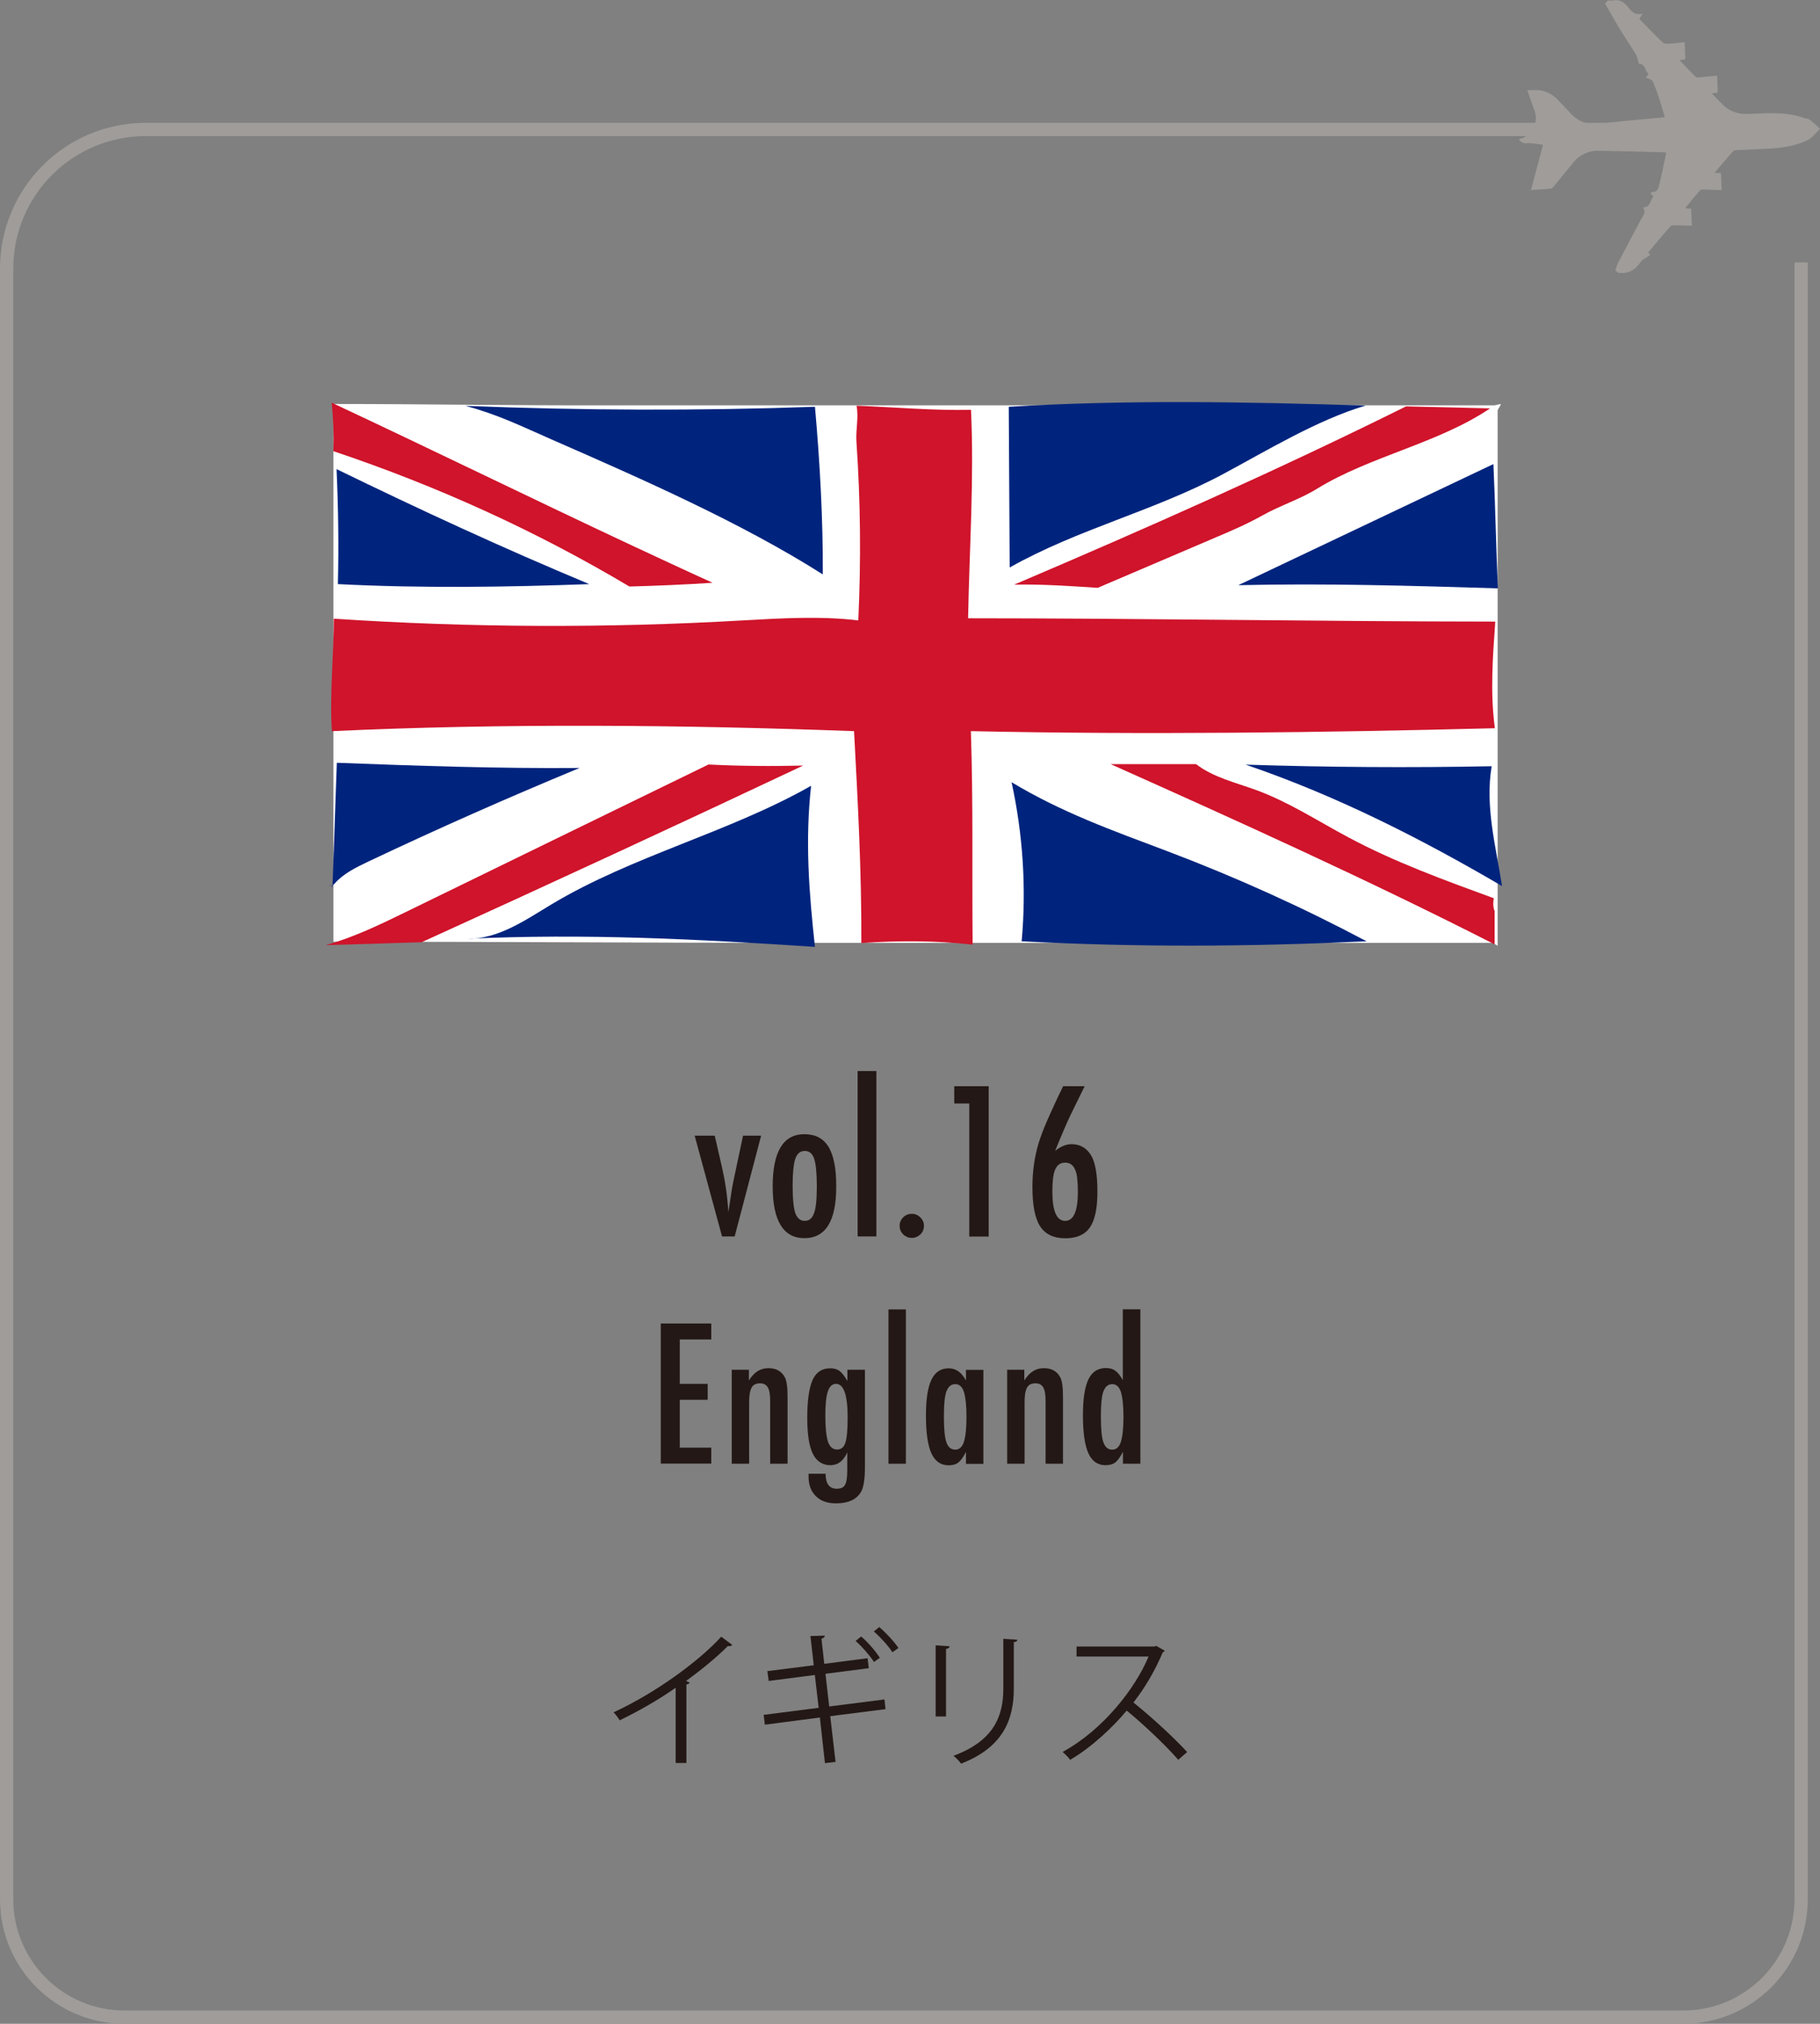 <?xml version="1.0" encoding="UTF-8"?><svg id="_レイヤー_2" xmlns="http://www.w3.org/2000/svg" viewBox="0 0 136.92 152.24"><rect x="0" y="0" width="136.92" height="152.24" fill="#808080" stroke="none"/><defs><style>.cls-1{fill:none;stroke:#9f9c99;stroke-miterlimit:10;}.cls-2{fill:#231815;}.cls-2,.cls-3,.cls-4,.cls-5,.cls-6{stroke-width:0px;}.cls-3{fill:#cf142b;}.cls-4{fill:#9f9c99;}.cls-5{fill:#fff;}.cls-6{fill:#00247d;}</style></defs><g id="_レイヤー_1-2"><path class="cls-5" d="m60.52,70.93h51.81s.3.21.34.21V30.91c0-.17.23-.35.23-.52l-.45.1H45.4c-6.81.02-13.51-.1-20.32-.1v40.45c12.08,0,23.35.08,35.43.09Z"/><path class="cls-3" d="m73.05,30.81c.24,5.35-.12,10.34-.22,15.7,13.17,0,26.49.24,39.66.25-.19,2.71-.39,5.32-.03,8.02-13.05.33-26.36.5-39.42.22.18,5.35.08,10.71.13,16.06-2.81-.31-5.55-.31-8.37-.12.02-5.39-.26-10.56-.55-15.94-13.01-.48-26.28-.6-39.28,0-.18-2.81.14-5.65.14-8.46,10.24.68,20.54.72,30.78.13,2.82-.16,5.87-.34,8.68,0,.21-4.48.17-8.97-.14-13.44-.06-.94.18-1.78.01-2.71,2.93.11,5.68.37,8.61.31Z"/><path class="cls-3" d="m53.59,43.83c-1.99-.9-3.97-1.83-5.95-2.75-7.58-3.55-15.11-7.24-22.69-10.79.13,1.21.17,2.43.13,3.65,7.82,2.62,15.27,6.01,22.27,10.18,1.96-.05,4.29-.15,6.24-.28Z"/><path class="cls-3" d="m76.32,43.98c1.96-.05,4.31.11,6.26.24,2.97-1.27,5.94-2.54,8.92-3.81,1.18-.5,2.36-1.01,3.46-1.63,1.35-.76,2.82-1.21,4.13-2.02,4.01-2.46,9.12-3.41,13.01-6.04-2.11-.05-4.21-.1-6.32-.15-9.74,4.83-19.42,9.12-29.46,13.4Z"/><path class="cls-3" d="m24.53,71.09c2.08-.58,4.02-1.52,5.95-2.46,7.61-3.71,15.21-7.42,22.82-11.12,2.37.12,4.75.14,7.12.08-9.53,4.5-19.1,8.92-28.7,13.29l-7.18.22Z"/><path class="cls-3" d="m112.44,71.04v-2.51c-.12-.26-.12-.68-.06-.96-3.72-1.36-7.46-2.72-10.92-4.57-2.29-1.22-4.47-2.65-6.93-3.56-1.56-.57-3.26-.96-4.55-1.96h-6.43c9.66,4.32,19.5,8.77,28.89,13.56Z"/><path class="cls-6" d="m61.9,43.21c.02-4.17-.22-8.45-.59-12.61-8.76.31-17.54.28-26.29-.07,2.45.66,4.18,1.52,6.48,2.53,6.74,2.95,14.26,6.25,20.4,10.15Z"/><path class="cls-6" d="m75.96,42.69l-.07-12.09c8.97-.54,17.86-.37,26.84-.09-3.65,1.09-7.39,3.37-10.71,5.15-5.24,2.8-10.9,4.12-16.06,7.03Z"/><path class="cls-6" d="m44.33,43.94c-6.52-2.72-12.68-5.57-19.01-8.65.13,2.88.17,5.77.1,8.65,6.35.32,12.56.23,18.91,0Z"/><path class="cls-6" d="m93.18,44.01c6.39-3.03,12.78-6.07,19.17-9.1.14,2.99.2,6.36.34,9.35-6.54-.2-12.96-.39-19.51-.24Z"/><path class="cls-6" d="m25.01,66.76l.33-9.38c6.02.23,12.23.44,18.26.39-5.52,2.29-10.5,4.49-15.89,7.04-.92.44-1.87.9-2.52,1.64-.1.11-.24.24-.38.19s.17-.02.21.12Z"/><path class="cls-6" d="m61.31,71.24c-.45-4.15-.75-7.97-.29-12.13-6.19,3.52-13.43,5.26-19.53,8.92-1.98,1.19-4.01,2.63-6.37,2.59,8.91-.41,17.29.02,26.18.61Z"/><path class="cls-6" d="m76.86,70.82c.36-4,.1-8.05-.76-11.98,3.76,2.27,7.58,3.63,11.74,5.2,5.15,1.95,10.15,4.21,14.97,6.77-8.91.41-17.05.46-25.95,0Z"/><path class="cls-6" d="m113,66.66c-.47-3.01-1.29-6.01-.78-9.02-6.17.12-12.35.08-18.51-.12,6.83,2.33,13.15,5.54,19.3,9.14Z"/><path class="cls-2" d="m52.26,85.43h1.51l.55,2.4c.11.49.21,1,.29,1.55.08.54.14,1.14.19,1.78.03-.15.04-.24.04-.26l.17-1.13c.06-.43.19-1.08.38-1.94l.51-2.4h1.36l-1.99,7.58h-.95l-2.06-7.58Z"/><path class="cls-2" d="m62.91,89.29c0,2.56-.8,3.85-2.39,3.85s-2.39-1.3-2.39-3.9.79-3.92,2.38-3.92c.41,0,.77.08,1.07.23.3.16.55.4.75.72.2.33.34.74.44,1.24s.14,1.09.14,1.78Zm-1.46-.04c0-1-.07-1.69-.2-2.08-.13-.4-.37-.59-.71-.59s-.57.2-.71.59c-.13.39-.2,1.07-.2,2.04s.07,1.65.2,2.04c.14.39.38.59.71.59s.57-.19.7-.58c.14-.36.21-1.03.21-2Z"/><path class="cls-2" d="m64.52,80.57h1.41v12.44h-1.41v-12.44Z"/><path class="cls-2" d="m68.61,91.31c.24,0,.45.09.63.27.18.18.27.39.27.64s-.09.46-.27.64c-.19.17-.4.26-.64.26-.13,0-.25-.02-.36-.07-.11-.05-.21-.11-.29-.19-.08-.08-.15-.18-.2-.29-.05-.11-.07-.23-.07-.36,0-.25.09-.46.27-.64.18-.18.4-.26.66-.26Z"/><path class="cls-2" d="m71.79,81.71h2.59v11.31h-1.46v-10.01h-1.13v-1.3Z"/><path class="cls-2" d="m79.97,81.71h1.63l-1.07,2.18c-.19.39-.37.82-.56,1.26s-.39.92-.59,1.42c.43-.34.84-.5,1.23-.5.63,0,1.12.27,1.46.82.32.51.49,1.43.49,2.75,0,1.25-.19,2.15-.57,2.7-.38.54-.99.81-1.85.81s-1.5-.3-1.89-.9c-.39-.6-.58-1.59-.58-2.96,0-1.15.15-2.24.46-3.28.16-.52.39-1.13.7-1.83s.69-1.53,1.15-2.47Zm1.12,7.92c0-.39-.02-.72-.05-1-.03-.28-.09-.5-.17-.67-.08-.17-.18-.3-.3-.38-.12-.08-.27-.12-.44-.12s-.32.04-.44.12c-.12.08-.22.21-.3.38s-.13.39-.17.67c-.03.28-.05.61-.05.99,0,1.48.32,2.22.96,2.22s.96-.73.96-2.2Z"/><path class="cls-2" d="m49.71,99.56h3.8v1.2h-2.37v3.34h2.1v1.2h-2.1v3.6h2.37v1.2h-3.8v-10.55Z"/><path class="cls-2" d="m55.03,103.04h1.31v.81c.38-.62.86-.93,1.46-.93s.99.23,1.24.68c.14.25.21.75.21,1.48v5.03h-1.31v-4.73c0-.48-.06-.82-.18-1.02s-.31-.3-.59-.3c-.15,0-.28.03-.38.08-.1.05-.19.14-.25.25-.06.12-.11.27-.14.46s-.04.42-.04.69v4.57h-1.31v-7.08Z"/><path class="cls-2" d="m63.75,103.04h1.32v7.3c0,.88-.09,1.48-.26,1.82-.32.62-.96.93-1.93.93-.64,0-1.14-.18-1.5-.54-.37-.36-.55-.85-.55-1.47v-.22h1.28c0,.75.28,1.13.84,1.13.31,0,.52-.1.62-.29.11-.18.17-.54.17-1.09v-1.36c-.28.65-.71.97-1.28.97s-1.03-.29-1.31-.86c-.28-.57-.42-1.47-.42-2.69,0-1.29.13-2.25.4-2.86.27-.59.71-.88,1.33-.88.29,0,.53.07.71.21s.38.39.58.75v-.85Zm.02,3.6c0-1.69-.29-2.54-.88-2.54-.28,0-.48.19-.61.57-.13.38-.19.99-.19,1.83,0,.89.07,1.54.2,1.96.14.39.37.58.69.58.3,0,.51-.17.62-.52.11-.32.17-.95.17-1.89Z"/><path class="cls-2" d="m66.84,98.5h1.31v11.61h-1.31v-11.61Z"/><path class="cls-2" d="m73.98,103.04v7.08h-1.31v-.91c-.19.39-.38.65-.56.8-.19.15-.44.22-.74.22-.59,0-1.02-.3-1.3-.9-.27-.6-.41-1.54-.41-2.83s.14-2.13.41-2.7c.27-.58.71-.87,1.3-.87.54,0,.98.31,1.3.92v-.8h1.31Zm-2.97,3.51c0,.93.06,1.58.19,1.95.13.37.35.55.67.55.29,0,.51-.19.64-.57.13-.41.2-1.04.2-1.89s-.07-1.49-.2-1.9c-.13-.38-.35-.57-.64-.57-.31,0-.53.18-.67.55-.13.34-.19.97-.19,1.89Z"/><path class="cls-2" d="m75.75,103.04h1.31v.81c.38-.62.86-.93,1.46-.93s.99.23,1.24.68c.14.25.21.75.21,1.48v5.03h-1.31v-4.73c0-.48-.06-.82-.18-1.02s-.31-.3-.59-.3c-.15,0-.28.03-.38.08-.1.05-.19.14-.25.25-.06.12-.11.27-.14.46s-.04.42-.04.69v4.57h-1.31v-7.08Z"/><path class="cls-2" d="m85.79,98.5v11.61h-1.31v-.91c-.19.39-.38.65-.56.8-.19.15-.44.22-.75.22-.59,0-1.02-.3-1.29-.9-.27-.6-.41-1.54-.41-2.83,0-.62.03-1.16.1-1.61.07-.45.17-.82.31-1.11.14-.29.32-.51.54-.65.22-.14.48-.21.78-.21s.53.07.71.21c.09.06.19.16.28.27s.19.26.28.44v-5.34h1.31Zm-2.97,8.05c0,.93.06,1.58.19,1.95.13.37.35.55.67.55.29,0,.51-.19.64-.57.13-.41.2-1.04.2-1.89s-.07-1.49-.2-1.9c-.13-.38-.35-.57-.64-.57-.31,0-.53.18-.67.55-.13.34-.19.97-.19,1.89Z"/><path class="cls-2" d="m55.08,123.74c-.04.06-.11.09-.21.09-.03,0-.07,0-.11-.01-.85.86-2.08,1.86-3.15,2.63.09.03.22.1.27.12-.02.07-.12.13-.24.14v5.91h-.81v-5.66c-1.17.83-2.7,1.72-4.21,2.45-.11-.18-.31-.45-.46-.6,3.02-1.39,6.32-3.74,8.1-5.69l.83.62Z"/><path class="cls-2" d="m62.46,129.1l.4,3.44-.8.09-.38-3.43-4.14.54-.09-.74,4.14-.53-.29-2.47-3.47.45-.1-.74,3.49-.44-.25-2.2,1.08-.03c0,.1-.09.19-.25.23l.21,1.89,3.26-.42.09.75-3.26.42.28,2.46,4.16-.53.08.73-4.17.53Zm2.32-6c.51.43,1.09,1.1,1.41,1.61l-.44.31c-.3-.47-.91-1.17-1.38-1.58l.41-.33Zm1.36-.71c.51.43,1.13,1.1,1.45,1.58l-.45.32c-.3-.47-.94-1.17-1.4-1.56l.41-.34Z"/><path class="cls-2" d="m70.39,129.12v-5.35l1.05.07c-.01.1-.09.18-.27.2v5.08h-.78Zm6.15-5.78c-.01.11-.09.17-.27.19v3.5c0,2.31-.8,4.42-3.97,5.64-.11-.17-.39-.45-.57-.59,3.06-1.13,3.75-3.01,3.75-5.05v-3.75l1.06.07Z"/><path class="cls-2" d="m87.62,124.17c-.02.05-.08.1-.14.12-.6,1.4-1.3,2.61-2.21,3.78,1.2.96,3.02,2.6,4.04,3.73l-.67.58c-.97-1.12-2.75-2.79-3.88-3.7-.97,1.18-2.65,2.78-4.25,3.7-.12-.17-.39-.44-.57-.59,3.06-1.67,5.48-4.8,6.47-7.18h-5.42v-.75h5.85l.14-.05.64.36Z"/><path class="cls-1" d="m135.5,19.74v123.13c0,4.9-3.97,8.87-8.87,8.87H9.37c-4.9,0-8.87-3.97-8.87-8.87V20.2c0-5.77,4.68-10.46,10.46-10.46h124.54v.5"/><path class="cls-4" d="m135.93,8.9c.18.07.35.19.49.32l.5.46-.46.5c-.13.14-.29.27-.47.36-.89.43-1.86.58-2.84.64-.8.05-1.59.07-2.39.11-.12,0-.28,0-.35.06-.47.52-.92,1.06-1.42,1.65.24.01.39.02.48.02.02.43.04.83.05,1.28-.4-.01-.82-.03-1.23-.04-.13,0-.31-.03-.38.04-.38.43-.74.88-1.14,1.37.22.01.36.02.46.03.02.42.03.82.05,1.28-.4-.01-.82-.03-1.23-.03-.13,0-.32,0-.4.09-.57.65-1.12,1.31-1.65,1.94.08.12.14.22.14.21-.28.2-.57.31-.71.52-.41.59-.91.91-1.64.81,0,0-.02.02-.03.03l-.24-.22c.07-.19.12-.38.21-.56.57-1.1,1.15-2.19,1.74-3.29.15-.27.4-.53.12-.87.62-.02.54-.58.8-.83-.09-.09-.15-.16-.22-.23.05-.04.1-.11.14-.11.4.02.46-.32.52-.57.2-.78.35-1.58.52-2.39-.1-.01-.18-.03-.26-.03-1.65-.04-3.3-.08-4.96-.11-.56-.01-1.31.33-1.66.76-.52.62-1.03,1.25-1.54,1.88-.07.09-.17.2-.27.21-.48.05-.96.07-1.48.1.31-1.17.59-2.25.9-3.4-.34-.05-.62-.09-.91-.12-.28-.04-.62.16-.91-.31h0c.95-.18,1.51-1.16,1.2-2.08l-.56-1.6c.2,0,.38,0,.56-.01.64-.02,1.25.24,1.69.69.36.38.73.76,1.08,1.14.51.54,1.23.8,1.97.72.77-.09,1.55-.17,2.32-.25.9-.09,1.8-.16,2.72-.25-.15-.52-.28-1-.44-1.47-.13-.41-.28-.81-.45-1.21-.04-.09-.16-.15-.26-.2-.08-.05-.18-.06-.27-.1.06-.08.12-.16.2-.27-.28-.25-.26-.81-.72-.76-.09-.27-.12-.52-.23-.71-.4-.66-.83-1.29-1.23-1.95-.38-.62-.73-1.25-1.09-1.88.07-.08.15-.16.22-.24.12,0,.24.03.35,0,.45-.08.78.06,1.09.42.27.32.53.75,1.16.58-.11.18-.17.28-.24.39.58.59,1.15,1.19,1.74,1.76.1.1.31.12.46.11.41-.02.83-.08,1.21-.12.02.46.03.87.05,1.28-.11.02-.24.04-.43.08.43.45.81.87,1.22,1.26.07.07.25.03.38.02.42-.04.85-.09,1.22-.12.02.46.03.86.05,1.27-.11.02-.24.04-.44.07.27.28.53.55.78.81.48.5,1.16.76,1.86.73.46-.02.92-.03,1.37-.05,1.07-.03,2.12.03,3.12.42Z"/></g></svg>